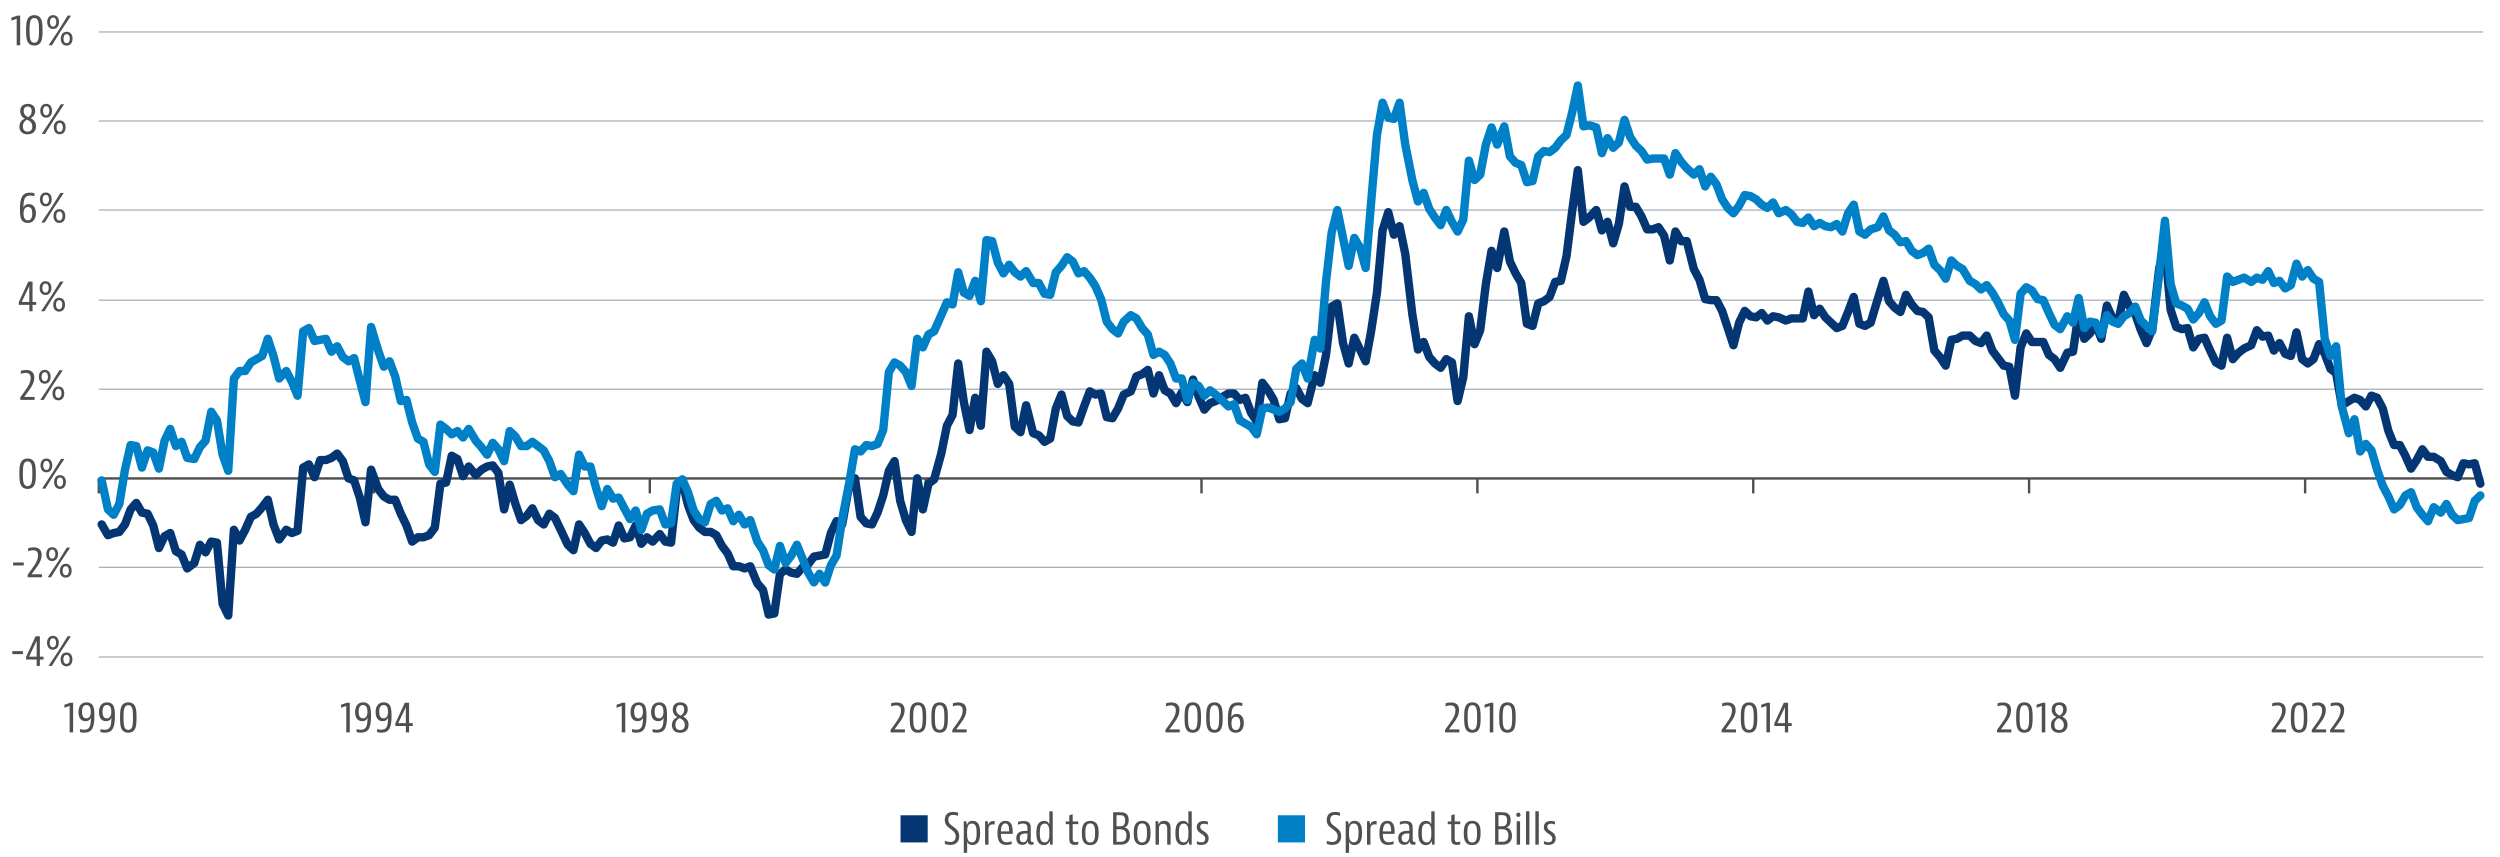 <?xml version="1.0" encoding="UTF-8"?>
<svg id="Layer_1" data-name="Layer 1" xmlns="http://www.w3.org/2000/svg" xmlns:xlink="http://www.w3.org/1999/xlink" viewBox="0 0 521.7 178.84">
  <defs>
    <style>
      .cls-1, .cls-2, .cls-3, .cls-4, .cls-5 {
        fill: none;
      }

      .cls-2 {
        stroke: #043673;
      }

      .cls-2, .cls-4 {
        stroke-linecap: round;
        stroke-linejoin: round;
        stroke-width: 1.75px;
      }

      .cls-3 {
        stroke: #a1abb2;
        stroke-width: .25px;
      }

      .cls-3, .cls-5 {
        stroke-miterlimit: 10;
      }

      .cls-4 {
        stroke: #0080c6;
      }

      .cls-6 {
        fill: #4f4f4f;
      }

      .cls-7 {
        clip-path: url(#clippath-1);
      }

      .cls-8 {
        fill: #0080c6;
      }

      .cls-9 {
        fill: #043673;
      }

      .cls-5 {
        stroke: #4f4f4f;
        stroke-width: .5px;
      }

      .cls-10 {
        clip-path: url(#clippath);
      }
    </style>
    <clipPath id="clippath">
      <rect class="cls-1" width="521.7" height="178.84"/>
    </clipPath>
    <clipPath id="clippath-1">
      <rect class="cls-1" width="521.7" height="178.84"/>
    </clipPath>
  </defs>
  <g class="cls-10">
    <path class="cls-6" d="M199.93,170.23h-.05s-.46-.18-.95-.18c-.67,0-1.04.34-1.04.99,0,.77.51,1.1,1.09,1.52.68.5,1.19.95,1.19,1.95,0,1.28-.82,1.81-1.87,1.81-.66,0-1.13-.21-1.13-.21v-.64h.06s.5.24,1.06.24c.73,0,1.15-.41,1.15-1.13,0-.88-.62-1.27-1.19-1.68-.58-.41-1.09-.83-1.09-1.8,0-1.05.61-1.67,1.72-1.67.57,0,1.06.16,1.06.16v.62ZM201.12,177.99v-6.61h.51l.16.77c.13-.52.53-.86,1.18-.86.49,0,.87.19,1.14.56.3.41.42,1.01.42,1.94s-.13,1.57-.41,1.97c-.25.36-.68.59-1.21.59-.57,0-.93-.26-1.09-.74v2.37h-.71ZM203.54,175.4c.2-.31.26-.77.26-1.58s-.06-1.27-.26-1.58c-.16-.25-.41-.38-.74-.38s-.58.14-.73.38c-.2.31-.26.77-.26,1.58s.06,1.27.26,1.58c.15.24.4.38.73.38s.58-.13.74-.38ZM207.57,172.07s-.2-.04-.4-.04c-.86,0-.89.66-.89,1.1v3.13h-.71v-4.89h.52l.15.79c.15-.67.6-.84,1.21-.84h.12v.74ZM211.12,176.14s-.47.18-1.1.18c-.74,0-1.17-.24-1.43-.59-.31-.41-.44-1.06-.44-1.9,0-1.5.43-2.54,1.66-2.54.57,0,.98.23,1.23.68.28.5.29,1.19.29,2.04h-2.46c0,1.2.36,1.76,1.21,1.76.5,0,.98-.2.98-.2h.06v.58ZM210.6,173.49c0-1.06-.21-1.66-.82-1.66s-.88.66-.92,1.66h1.74ZM212.41,171.52s.47-.19,1.17-.19c.57,0,1.07.13,1.32.52.21.32.2.73.2,1.22v2.13c0,.23,0,.52.37.52.09,0,.21-.02.21-.02v.53s-.18.06-.43.06c-.49,0-.74-.22-.78-.77-.14.5-.54.79-1.13.79-.75,0-1.26-.47-1.26-1.39s.51-1.53,1.92-1.53c.24,0,.41.02.41.02,0-.69,0-1-.13-1.22-.13-.21-.4-.33-.79-.33-.53,0-1.01.22-1.01.22h-.06v-.59ZM213.51,175.77c.3,0,.58-.14.73-.45.16-.32.16-.72.16-1.03v-.36h-.23c-.65,0-1.38.07-1.38.97,0,.52.24.86.71.86ZM219.68,169.3v6.97h-.5l-.17-.77c-.13.52-.53.86-1.18.86-.49,0-.87-.19-1.14-.56-.3-.41-.42-1.01-.42-1.95s.13-1.56.41-1.96c.25-.36.68-.59,1.21-.59.57,0,.93.26,1.09.74v-2.73h.71ZM217.26,172.25c-.2.31-.27.77-.27,1.58s.07,1.27.27,1.58c.15.24.4.38.73.38s.58-.14.73-.38c.2-.31.26-.77.26-1.58s-.06-1.27-.26-1.58c-.15-.24-.4-.38-.73-.38s-.58.14-.73.38ZM225.01,176.22s-.29.1-.69.1c-.45,0-.81-.12-1.01-.42-.17-.27-.17-.58-.17-1.12v-2.79h-.74v-.56h.74v-1.3l.71-.21v1.5h1.16v.56h-1.16v2.8c0,.35,0,.56.08.72.07.14.21.24.47.24s.55-.1.55-.1h.06v.57ZM228.82,175.79c-.31.39-.76.57-1.32.57s-.99-.17-1.3-.56c-.34-.43-.44-1.05-.44-1.94,0-.97.12-1.58.45-2,.31-.39.76-.57,1.31-.57s1,.17,1.31.56c.34.43.44,1.05.44,1.94,0,.97-.12,1.58-.45,2ZM228.24,175.46c.2-.29.28-.76.28-1.64s-.08-1.34-.28-1.63c-.14-.22-.39-.36-.73-.36s-.59.14-.73.36c-.2.29-.29.76-.29,1.63s.09,1.35.29,1.64c.14.22.39.36.73.36s.59-.14.73-.36ZM233.62,169.5c.48,0,.86,0,1.26.23.36.22.66.61.66,1.41,0,1.42-.95,1.52-.95,1.52,0,0,1.22.1,1.22,1.74,0,.77-.27,1.23-.67,1.52-.47.34-1.05.34-1.44.34h-1.41v-6.77h1.33ZM232.99,172.43h.69c.25,0,.49,0,.71-.14.23-.15.41-.45.41-1.04s-.16-.86-.39-1c-.23-.15-.56-.14-.74-.14h-.68v2.32ZM232.99,175.67h.77c.28,0,.62,0,.91-.23.23-.19.4-.5.4-1.06s-.17-.95-.5-1.14c-.31-.18-.68-.19-.9-.19h-.68v2.62ZM239.65,175.79c-.31.39-.76.57-1.32.57s-.99-.17-1.3-.56c-.34-.43-.44-1.05-.44-1.94,0-.97.12-1.58.45-2,.31-.39.76-.57,1.31-.57s1,.17,1.31.56c.34.43.44,1.05.44,1.94,0,.97-.12,1.58-.45,2ZM239.07,175.46c.2-.29.28-.76.28-1.64s-.08-1.34-.28-1.63c-.14-.22-.39-.36-.73-.36s-.59.14-.73.36c-.2.29-.29.76-.29,1.63s.09,1.35.29,1.64c.14.22.39.36.73.36s.59-.14.73-.36ZM241.65,171.38l.16.72c.09-.52.5-.81,1.14-.81.59,0,.93.23,1.12.55.21.34.21.78.21,1.27v3.16h-.71v-3.16c0-.32,0-.62-.14-.86-.12-.2-.33-.34-.71-.34-.8,0-.87.67-.87,1.05v3.3h-.71v-4.89h.52ZM248.69,169.3v6.97h-.5l-.17-.77c-.13.52-.53.86-1.18.86-.49,0-.87-.19-1.14-.56-.3-.41-.42-1.01-.42-1.95s.13-1.56.41-1.96c.25-.36.68-.59,1.21-.59.57,0,.93.26,1.09.74v-2.73h.71ZM246.28,172.25c-.2.31-.27.77-.27,1.58s.07,1.27.27,1.58c.15.24.4.38.73.38s.58-.14.73-.38c.2-.31.26-.77.26-1.58s-.06-1.27-.26-1.58c-.15-.24-.4-.38-.73-.38s-.58.14-.73.38ZM252.08,172.06h-.06s-.4-.17-.81-.17c-.47,0-.75.23-.75.65,0,.54.47.72.98,1.08.46.32.78.7.78,1.35,0,.86-.58,1.36-1.52,1.36-.58,0-.94-.18-.94-.18v-.59h.05s.42.22.89.22c.53,0,.81-.27.81-.74,0-.55-.38-.77-.91-1.12-.45-.3-.86-.61-.86-1.31,0-.79.54-1.28,1.46-1.28.5,0,.86.14.86.14v.59Z"/>
  </g>
  <rect class="cls-9" x="187.92" y="170.13" width="5.67" height="5.67"/>
  <rect class="cls-8" x="266.66" y="170.13" width="5.67" height="5.67"/>
  <path class="cls-3" d="M20.62,6.67h497.58M20.62,25.25h497.58M20.62,43.83h497.58M20.62,62.64h497.58M20.62,81.22h497.58M20.62,118.39h497.58M20.62,137.1h497.58"/>
  <line class="cls-5" x1="20.62" y1="99.84" x2="518.2" y2="99.84"/>
  <path class="cls-5" d="M481.03,99.84v3.13M423.43,99.84v3.13M365.87,99.84v3.13M308.3,99.84v3.13M250.73,99.84v3.13M193.17,99.84v3.13M135.6,99.84v3.13M78.03,99.84v3.13M20.62,99.84v3.13"/>
  <polyline class="cls-2" points="21.22 109.44 22.53 111.68 23.72 111.23 24.9 111 26.08 109.44 27.26 106.3 28.44 104.96 29.62 106.97 30.8 107.2 31.98 109.66 33.16 114.36 34.34 111.9 35.52 111.23 36.7 115.03 37.89 115.71 39.07 118.62 40.54 117.5 41.72 113.69 42.9 115.26 44.08 113.02 45.27 113.24 46.45 126.01 47.63 128.44 48.81 110.56 49.99 112.8 51.17 110.56 52.35 107.87 53.53 107.2 54.71 105.85 55.89 104.29 57.07 109.44 58.26 112.57 59.73 110.56 60.91 111.23 62.09 110.78 63.27 97.57 64.45 96.9 65.64 99.58 66.82 96 68 96 69.18 95.55 70.36 94.66 71.54 96.23 72.72 99.81 73.9 100.26 75.08 103.84 76.26 108.99 77.44 98.02 78.92 102.05 80.1 103.61 81.28 104.29 82.46 104.29 83.64 107.2 84.82 109.66 86.01 113.02 87.19 112.12 88.37 112.12 89.55 111.68 90.73 110.11 91.91 100.93 93.09 100.7 94.27 95.11 95.45 95.78 96.63 99.36 97.81 97.35 99.29 99.14 100.47 98.02 101.65 97.35 102.83 97.12 104.01 98.69 105.19 106.3 106.37 101.15 107.56 105.18 108.74 108.54 109.92 107.65 111.1 106.08 112.28 108.54 113.46 109.44 114.64 107.2 115.82 108.09 117 110.56 118.48 113.69 119.66 114.81 120.84 109.44 122.02 111.23 123.2 113.47 124.38 114.36 125.56 112.8 126.74 112.57 127.93 113.24 129.11 109.66 130.29 112.35 131.47 112.12 132.65 109.66 133.83 113.47 135.01 112.12 136.19 113.02 137.67 111.45 138.85 113.02 140.03 113.24 141.21 102.5 142.39 100.48 143.57 105.41 144.75 108.54 145.93 110.11 147.11 111 148.3 111 149.48 111.68 150.66 113.91 151.84 115.48 153.02 118.17 154.2 118.17 155.38 118.62 156.56 118.17 158.04 121.75 159.22 123.1 160.4 128.25 161.58 128.02 162.76 119.74 163.94 118.84 165.12 119.51 166.3 119.74 167.48 118.39 168.67 117.72 169.85 116.15 171.03 115.93 172.21 115.71 173.39 111.23 174.57 108.76 175.75 109.44 177.23 101.15 178.41 99.81 179.59 107.87 180.77 109.21 181.95 109.44 183.13 106.97 184.31 103.39 185.49 98.24 186.67 96.23 187.85 104.51 189.03 108.54 190.22 111 191.4 99.81 192.58 106.3 193.76 100.93 194.94 100.03 196.42 94.66 197.6 88.84 198.78 86.6 199.96 75.85 201.14 83.91 202.32 89.73 203.5 83.01 204.68 88.84 205.86 73.39 207.04 75.4 208.22 80.1 209.4 78.31 210.59 80.1 211.77 89.06 212.95 90.18 214.13 84.58 215.6 90.4 216.78 90.85 217.97 92.2 219.15 91.52 220.33 85.25 221.51 82.34 222.69 86.82 223.87 87.94 225.05 88.16 226.23 84.81 227.41 81.67 228.59 82.34 229.77 82.12 230.96 87.05 232.14 87.27 233.32 85.25 234.5 82.34 235.97 81.67 237.15 78.54 238.34 78.09 239.52 77.19 240.7 82.12 241.88 78.31 243.06 81.45 244.24 82.12 245.42 84.13 246.6 81.9 247.78 83.91 248.96 79.21 250.14 82.79 251.32 85.48 252.51 84.13 253.69 83.69 255.16 82.79 256.34 82.12 257.52 82.12 258.71 83.46 259.89 83.01 261.07 86.15 262.25 87.94 263.43 79.88 264.61 81.45 265.79 83.46 266.97 87.49 268.15 87.27 269.33 82.12 270.51 81 271.69 83.24 272.88 84.13 274.35 78.31 275.53 79.88 276.71 74.06 277.89 63.98 279.08 63.31 280.26 71.6 281.44 75.85 282.62 70.48 283.8 72.94 284.98 75.4 286.16 68.91 287.34 61.07 288.52 48.08 289.7 44.28 290.88 48.98 292.06 47.19 293.25 53.01 294.72 65.55 295.9 72.94 297.08 71.37 298.26 74.51 299.44 75.85 300.63 76.75 301.81 74.95 302.99 75.63 304.17 83.69 305.35 78.76 306.53 66 307.71 71.82 308.89 68.91 310.07 59.28 311.25 52.34 312.43 55.92 313.91 48.31 315.09 54.58 316.27 57.04 317.45 59.06 318.63 67.56 319.81 68.01 321 63.31 322.18 62.86 323.36 61.97 324.54 58.83 325.72 58.61 326.9 53.46 328.08 44.05 329.26 35.51 330.44 46.29 331.62 45.4 333.1 43.83 334.28 48.08 335.46 46.29 336.64 50.77 337.82 46.74 339 38.9 340.18 43.16 341.37 43.16 342.55 45.17 343.73 47.86 344.91 47.86 346.09 47.41 347.27 49.2 348.45 54.35 349.63 48.31 350.81 50.32 351.99 50.32 353.47 56.15 354.65 58.38 355.83 62.41 357.01 62.64 358.19 62.64 359.37 64.88 360.55 68.46 361.73 72.04 362.92 67.34 364.1 64.88 365.28 66 366.46 66.22 367.64 65.33 368.82 66.89 370 66 371.18 66.22 372.66 66.89 373.84 66.45 375.02 66.45 376.2 66.45 377.38 60.85 378.56 65.77 379.74 64.43 380.92 66.22 382.1 67.34 383.29 68.46 384.47 68.01 385.65 65.1 386.83 61.97 388.01 67.56 389.19 68.01 390.37 67.34 391.85 62.41 393.03 58.61 394.21 62.86 395.39 64.21 396.57 65.1 397.75 61.52 398.93 63.53 400.11 64.88 401.29 65.1 402.47 66.22 403.66 73.16 404.84 74.51 406.02 76.3 407.2 70.92 408.38 70.7 409.56 70.03 411.04 70.03 412.22 71.15 413.4 71.6 414.58 70.03 415.76 73.16 416.94 74.73 418.12 76.3 419.3 76.52 420.48 82.57 421.66 72.49 422.84 69.58 424.02 71.37 425.21 71.37 426.39 71.37 427.57 74.06 428.75 74.95 429.93 76.75 431.41 73.61 432.59 73.39 433.77 65.33 434.95 70.7 436.13 69.58 437.31 67.56 438.49 70.7 439.67 63.76 440.85 66.45 442.03 67.12 443.21 61.52 444.39 63.98 445.58 65.55 446.76 68.91 447.94 71.6 449.12 68.68 450.59 55.92 451.78 51.67 452.96 64.65 454.14 68.24 455.32 68.68 456.5 68.46 457.68 72.49 458.86 70.7 460.04 70.48 461.22 73.16 462.4 75.63 463.58 76.3 464.76 70.48 465.95 74.95 467.13 73.61 468.31 72.71 469.78 72.04 470.96 68.91 472.14 70.25 473.33 70.03 474.51 73.16 475.69 71.6 476.87 73.83 478.05 74.28 479.23 69.36 480.41 74.95 481.59 75.85 482.77 74.95 483.95 71.82 485.13 73.83 486.32 76.97 487.5 77.86 488.68 84.58 490.15 83.69 491.33 83.01 492.51 83.46 493.7 84.81 494.88 82.57 496.06 83.01 497.24 85.25 498.42 89.96 499.6 92.87 500.78 92.87 501.96 95.11 503.14 97.79 504.32 96 505.5 93.76 506.68 95.33 507.87 95.33 509.34 96.23 510.52 98.46 511.7 99.14 512.88 99.58 514.07 96.67 515.25 96.9 516.43 96.67 517.6 100.93"/>
  <polyline class="cls-4" points="21.22 100.26 22.53 106.3 23.72 107.42 24.9 105.18 26.08 98.02 27.26 92.87 28.44 93.09 29.62 97.57 30.8 93.99 31.98 94.43 33.16 97.79 34.34 91.97 35.52 89.51 36.7 93.09 37.89 92.2 39.07 95.55 40.54 95.78 41.72 93.32 42.9 91.97 44.08 85.93 45.27 87.72 46.45 94.88 47.63 98.24 48.81 78.98 49.99 77.42 51.17 77.42 52.35 75.63 53.53 74.95 54.71 74.28 55.89 70.7 57.07 74.28 58.26 78.98 59.73 77.42 60.91 79.66 62.09 82.57 63.27 69.13 64.45 68.46 65.64 71.15 66.82 70.92 68 70.7 69.18 73.39 70.36 72.27 71.54 74.51 72.72 75.4 73.9 74.73 75.08 79.43 76.26 83.91 77.44 68.24 78.92 73.16 80.1 76.52 81.28 75.4 82.46 78.54 83.64 83.69 84.82 83.46 86.01 88.17 87.19 91.52 88.37 92.2 89.55 96.9 90.73 98.47 91.91 88.61 93.09 89.51 94.27 90.63 95.45 89.96 96.63 91.3 97.81 89.51 99.29 91.97 100.47 93.32 101.65 94.88 102.83 92.42 104.01 93.76 105.19 96.23 106.37 89.96 107.56 91.08 108.74 93.09 109.92 93.09 111.1 92.2 112.28 93.09 113.46 93.99 114.64 96.23 115.82 99.58 117 98.91 118.48 101.15 119.66 102.5 120.84 94.88 122.02 97.35 123.2 97.35 124.38 101.82 125.56 105.63 126.74 102.05 127.93 104.06 129.11 103.84 130.29 106.08 131.47 108.32 132.65 106.53 133.83 110.56 135.01 107.2 136.19 106.53 137.67 106.3 138.85 109.44 140.03 109.21 141.21 100.93 142.39 100.03 143.57 102.72 144.75 106.53 145.93 108.32 147.11 108.99 148.3 105.18 149.48 104.51 150.66 106.53 151.84 106.08 153.02 108.77 154.2 107.42 155.38 109.44 156.56 108.54 158.04 113.02 159.22 114.81 160.4 117.95 161.58 118.84 162.76 113.92 163.94 117.5 165.12 115.93 166.3 113.69 167.48 116.6 168.67 119.51 169.85 121.53 171.03 119.74 172.21 121.56 173.39 117.95 174.57 115.93 175.75 108.32 177.23 100.7 178.41 93.76 179.59 94.21 180.77 92.87 181.95 93.09 183.13 92.64 184.31 89.73 185.49 77.64 186.67 75.63 187.85 76.3 189.03 77.64 190.22 80.55 191.4 70.7 192.58 72.49 193.76 69.8 194.94 69.13 196.42 65.77 197.6 63.09 198.78 63.53 199.96 56.82 201.14 61.07 202.32 61.74 203.5 58.61 204.68 62.86 205.86 50.1 207.04 50.32 208.22 54.8 209.4 57.04 210.59 55.25 211.77 56.82 212.95 57.71 214.13 56.59 215.6 59.06 216.78 59.06 217.97 61.3 219.15 61.52 220.33 56.82 221.51 55.47 222.69 53.68 223.87 54.58 225.05 57.04 226.23 56.59 227.41 57.94 228.59 59.73 229.77 62.42 230.96 67.12 232.14 68.68 233.32 69.58 234.5 67.12 235.97 65.77 237.15 66.45 238.34 68.46 239.52 69.8 240.7 74.06 241.88 73.39 243.06 74.06 244.24 75.85 245.42 78.98 246.6 78.98 247.78 83.46 248.96 79.88 250.14 80.55 251.32 82.57 252.51 81.45 253.69 82.34 255.16 83.69 256.34 84.81 257.52 84.36 258.71 87.72 259.89 88.39 261.07 89.06 262.25 90.63 263.43 85.25 264.61 85.03 265.79 85.48 266.97 85.93 268.15 85.25 269.33 83.91 270.51 76.97 271.69 75.85 272.88 78.98 274.35 70.92 275.53 72.72 276.71 58.83 277.89 48.53 279.08 43.83 280.26 49.65 281.44 55.47 282.62 49.65 283.8 51.67 284.98 55.92 286.16 41.82 287.34 28.16 288.52 21.44 289.7 24.57 290.88 24.8 292.06 21.44 293.25 30.17 294.72 37.56 295.9 42.04 297.08 40.25 298.26 43.61 299.44 45.4 300.63 46.97 301.81 43.83 302.99 46.29 304.17 48.31 305.35 45.85 306.53 33.53 307.71 37.56 308.89 36.44 310.07 30.17 311.25 26.59 312.43 30.17 313.91 26.37 315.09 32.63 316.27 33.98 317.45 34.43 318.63 38.01 319.81 37.78 321 32.63 322.18 31.52 323.36 31.74 324.54 30.84 325.72 29.28 326.9 28.16 328.08 23.45 329.26 17.85 330.44 26.37 331.62 26.14 333.1 26.59 334.28 31.96 335.46 28.83 336.64 30.84 337.82 29.72 339 25.02 340.18 28.6 341.37 30.4 342.55 31.52 343.73 33.31 344.91 33.08 346.09 33.08 347.27 33.08 348.45 36.44 349.63 31.96 350.81 33.75 351.99 35.1 353.47 36.44 354.65 35.32 355.83 38.9 357.01 36.89 358.19 38.46 359.37 41.59 360.55 43.38 361.73 44.5 362.92 42.93 364.1 40.7 365.28 40.92 366.46 41.59 367.64 42.71 368.82 43.38 370 42.26 371.18 44.5 372.66 43.83 373.84 44.73 375.02 46.29 376.2 46.52 377.38 45.4 378.56 47.19 379.74 46.52 380.92 47.19 382.1 47.41 383.29 46.74 384.47 48.31 385.65 44.5 386.83 42.71 388.01 48.31 389.19 48.98 390.37 47.86 391.85 47.41 393.03 45.17 394.21 48.08 395.39 48.98 396.57 50.55 397.75 50.32 398.93 52.34 400.11 53.23 401.29 52.79 402.47 51.89 403.66 55.25 404.84 56.37 406.02 58.16 407.2 54.35 408.38 55.47 409.56 56.15 411.04 58.61 412.22 59.28 413.4 60.4 414.58 59.5 415.76 61.07 416.94 63.09 418.12 65.55 419.3 66.89 420.48 70.92 421.66 61.3 422.84 59.95 424.02 60.62 425.21 62.42 426.39 62.64 427.57 65.33 428.75 67.79 429.93 68.68 431.41 66 432.59 67.34 433.77 62.19 434.95 68.46 436.13 67.12 437.31 67.34 438.49 69.8 439.67 65.77 440.85 67.12 442.03 67.57 443.21 66 444.39 65.33 445.58 63.98 446.76 66.89 447.94 68.01 449.12 69.13 450.59 57.04 451.78 46.07 452.96 59.28 454.14 63.31 455.32 63.76 456.5 64.43 457.68 66.67 458.86 65.33 460.04 63.09 461.22 66 462.4 67.57 463.58 66.89 464.76 57.71 465.95 58.83 467.13 58.38 468.31 57.94 469.78 58.83 470.96 57.94 472.14 58.38 473.33 56.59 474.51 59.06 475.69 58.61 476.87 60.18 478.05 59.5 479.23 55.03 480.41 57.71 481.59 56.37 482.77 58.16 483.95 58.83 485.13 70.7 486.32 74.28 487.5 72.27 488.68 84.81 490.15 90.4 491.33 87.49 492.51 94.21 493.7 92.64 494.88 93.99 496.06 98.02 497.24 101.38 498.42 103.62 499.6 106.3 500.78 105.41 501.96 103.39 503.14 102.72 504.32 105.85 505.5 107.42 506.68 108.77 507.87 105.85 509.34 106.97 510.52 105.18 511.7 107.42 512.88 108.54 514.07 108.32 515.25 108.09 516.43 104.51 517.6 103.39"/>
  <g>
    <path class="cls-6" d="M14.53,152.83v-5.52l-1.04.37h-.05v-.62l1.26-.42h.56v6.19h-.72Z"/>
    <path class="cls-6" d="M18.06,146.56c.56,0,1,.21,1.26.59.26.38.38.97.38,2.21,0,2.43-.45,3.53-2.1,3.53-.54,0-.92-.12-.92-.12v-.62h.05s.4.13.85.13c1.09,0,1.39-.72,1.39-2.53-.14.47-.53.75-1.13.75-.99,0-1.47-.79-1.47-1.89,0-1.15.51-2.04,1.68-2.04ZM18.95,148.52c0-.82-.26-1.4-.92-1.4-.59,0-.92.49-.92,1.41,0,.87.28,1.37.9,1.37.59,0,.94-.44.94-1.39Z"/>
    <path class="cls-6" d="M22.34,146.56c.56,0,1,.21,1.26.59.26.38.38.97.38,2.21,0,2.43-.45,3.53-2.1,3.53-.54,0-.92-.12-.92-.12v-.62h.05s.4.13.85.13c1.09,0,1.39-.72,1.39-2.53-.14.47-.53.75-1.13.75-.99,0-1.47-.79-1.47-1.89,0-1.15.51-2.04,1.68-2.04ZM23.23,148.52c0-.82-.26-1.4-.92-1.4-.59,0-.92.49-.92,1.41,0,.87.28,1.37.9,1.37.59,0,.94-.44.94-1.39Z"/>
    <path class="cls-6" d="M28.16,152.14c-.26.5-.72.77-1.4.77-.64,0-1.11-.25-1.38-.77-.28-.53-.33-1.31-.33-2.4s.05-1.88.33-2.41c.26-.5.72-.77,1.4-.77.64,0,1.11.25,1.38.77.28.53.33,1.31.33,2.4s-.05,1.88-.33,2.41ZM27.53,147.65c-.15-.33-.4-.5-.76-.5s-.61.17-.76.5c-.18.39-.23,1.05-.23,2.08s.04,1.69.23,2.08c.14.32.39.5.76.5s.61-.17.76-.5c.16-.37.22-.88.22-2.08,0-1.1-.05-1.71-.22-2.08Z"/>
  </g>
  <g>
    <path class="cls-6" d="M72.26,152.83v-5.52l-1.04.37h-.05v-.62l1.26-.42h.56v6.19h-.72Z"/>
    <path class="cls-6" d="M75.79,146.56c.56,0,1,.21,1.26.59.26.38.38.97.38,2.21,0,2.43-.45,3.53-2.1,3.53-.54,0-.92-.12-.92-.12v-.62h.05s.4.13.85.13c1.09,0,1.39-.72,1.39-2.53-.14.47-.53.75-1.13.75-.99,0-1.47-.79-1.47-1.89,0-1.15.51-2.04,1.68-2.04ZM76.68,148.52c0-.82-.26-1.4-.92-1.4-.59,0-.92.49-.92,1.41,0,.87.28,1.37.9,1.37.59,0,.94-.44.94-1.39Z"/>
    <path class="cls-6" d="M80.07,146.56c.56,0,1,.21,1.26.59.26.38.38.97.38,2.21,0,2.43-.45,3.53-2.1,3.53-.54,0-.92-.12-.92-.12v-.62h.05s.4.13.85.13c1.09,0,1.39-.72,1.39-2.53-.14.47-.53.75-1.13.75-.99,0-1.47-.79-1.47-1.89,0-1.15.51-2.04,1.68-2.04ZM80.97,148.52c0-.82-.26-1.4-.92-1.4-.59,0-.92.49-.92,1.41,0,.87.28,1.37.9,1.37.59,0,.94-.44.94-1.39Z"/>
    <path class="cls-6" d="M85.37,151.5v1.33h-.67v-1.33h-2.2v-.55l1.98-4.31h.89v4.26h.76v.6h-.76ZM84.69,150.9v-3.31l-1.59,3.31h1.59Z"/>
  </g>
  <g>
    <path class="cls-6" d="M129.75,152.83v-5.52l-1.04.37h-.05v-.62l1.26-.42h.56v6.19h-.72Z"/>
    <path class="cls-6" d="M133.27,146.56c.56,0,1,.21,1.26.59.26.38.38.97.38,2.21,0,2.43-.45,3.53-2.1,3.53-.54,0-.92-.12-.92-.12v-.62h.05s.4.13.85.13c1.09,0,1.39-.72,1.39-2.53-.14.47-.53.75-1.13.75-.99,0-1.47-.79-1.47-1.89,0-1.15.51-2.04,1.68-2.04ZM134.17,148.52c0-.82-.26-1.4-.92-1.4-.59,0-.92.49-.92,1.41,0,.87.28,1.37.9,1.37.59,0,.94-.44.94-1.39Z"/>
    <path class="cls-6" d="M137.56,146.56c.56,0,1,.21,1.26.59.26.38.38.97.38,2.21,0,2.43-.45,3.53-2.1,3.53-.54,0-.92-.12-.92-.12v-.62h.05s.4.13.85.13c1.09,0,1.39-.72,1.39-2.53-.14.47-.53.75-1.13.75-.99,0-1.47-.79-1.47-1.89,0-1.15.51-2.04,1.68-2.04ZM138.45,148.52c0-.82-.26-1.4-.92-1.4-.59,0-.92.49-.92,1.41,0,.87.28,1.37.9,1.37.59,0,.94-.44.94-1.39Z"/>
    <path class="cls-6" d="M141.95,146.56c.95,0,1.57.52,1.57,1.47,0,.75-.39,1.22-.96,1.52.73.35,1.13.89,1.13,1.7,0,1.06-.69,1.67-1.77,1.67s-1.7-.6-1.7-1.6c0-.88.48-1.38,1.12-1.68-.6-.31-.95-.82-.95-1.56,0-.96.6-1.51,1.58-1.51ZM141.92,152.35c.66,0,.99-.4.99-1.06,0-.72-.4-1.14-1.11-1.44-.56.3-.86.76-.86,1.41,0,.71.35,1.09.98,1.09ZM142.06,149.34c.42-.25.73-.66.73-1.28,0-.57-.26-.94-.84-.94s-.84.38-.84.93c0,.65.36,1.03.95,1.29Z"/>
  </g>
  <g>
    <path class="cls-6" d="M188.84,152.83h-2.99v-.52c1.16-1.64,2.17-2.75,2.17-4.04,0-.71-.31-1.07-1.01-1.07-.5,0-.99.19-.99.19h-.06v-.62s.5-.18,1.13-.18c1.13,0,1.69.58,1.69,1.6,0,1.44-1.1,2.59-2.12,4.02h2.18v.63Z"/>
    <path class="cls-6" d="M192.95,152.14c-.26.5-.72.77-1.4.77-.64,0-1.11-.25-1.38-.77-.28-.53-.33-1.31-.33-2.4s.05-1.88.33-2.41c.26-.5.72-.77,1.4-.77.64,0,1.11.25,1.38.77.28.53.33,1.31.33,2.4s-.05,1.88-.33,2.41ZM192.32,147.65c-.15-.33-.4-.5-.76-.5s-.61.17-.76.5c-.18.39-.23,1.05-.23,2.08s.04,1.69.23,2.08c.14.32.39.5.76.5s.61-.17.76-.5c.16-.37.22-.88.22-2.08,0-1.1-.05-1.71-.22-2.08Z"/>
    <path class="cls-6" d="M197.47,152.14c-.26.5-.72.77-1.4.77-.64,0-1.11-.25-1.38-.77-.28-.53-.33-1.31-.33-2.4s.05-1.88.33-2.41c.26-.5.72-.77,1.4-.77.64,0,1.11.25,1.38.77.28.53.33,1.31.33,2.4s-.05,1.88-.33,2.41ZM196.84,147.65c-.15-.33-.4-.5-.76-.5s-.61.17-.76.5c-.18.39-.23,1.05-.23,2.08s.04,1.69.23,2.08c.14.32.39.5.76.5s.61-.17.76-.5c.16-.37.23-.88.23-2.08,0-1.1-.05-1.71-.23-2.08Z"/>
    <path class="cls-6" d="M201.72,152.83h-2.99v-.52c1.16-1.64,2.17-2.75,2.17-4.04,0-.71-.31-1.07-1.01-1.07-.5,0-.99.19-.99.19h-.06v-.62s.5-.18,1.13-.18c1.13,0,1.69.58,1.69,1.6,0,1.44-1.1,2.59-2.12,4.02h2.18v.63Z"/>
  </g>
  <g>
    <path class="cls-6" d="M246.19,152.83h-2.99v-.52c1.16-1.64,2.17-2.75,2.17-4.04,0-.71-.31-1.07-1.01-1.07-.5,0-.99.19-.99.19h-.06v-.62s.5-.18,1.13-.18c1.13,0,1.69.58,1.69,1.6,0,1.44-1.1,2.59-2.12,4.02h2.18v.63Z"/>
    <path class="cls-6" d="M250.3,152.14c-.26.5-.72.77-1.4.77-.64,0-1.11-.25-1.38-.77-.28-.53-.33-1.31-.33-2.4s.05-1.88.33-2.41c.26-.5.72-.77,1.4-.77.64,0,1.11.25,1.38.77.28.53.33,1.31.33,2.4s-.05,1.88-.33,2.41ZM249.67,147.65c-.15-.33-.4-.5-.76-.5s-.61.17-.76.5c-.18.39-.23,1.05-.23,2.08s.04,1.69.23,2.08c.14.32.39.5.76.5s.61-.17.76-.5c.16-.37.23-.88.23-2.08,0-1.1-.05-1.71-.23-2.08Z"/>
    <path class="cls-6" d="M254.82,152.14c-.26.5-.72.77-1.4.77-.64,0-1.11-.25-1.38-.77-.28-.53-.33-1.31-.33-2.4s.05-1.88.33-2.41c.26-.5.72-.77,1.4-.77.64,0,1.11.25,1.38.77.28.53.33,1.31.33,2.4s-.05,1.88-.33,2.41ZM254.19,147.65c-.15-.33-.4-.5-.76-.5s-.61.17-.76.5c-.18.39-.23,1.05-.23,2.08s.04,1.69.23,2.08c.14.32.39.5.76.5s.61-.17.76-.5c.16-.37.22-.88.22-2.08,0-1.1-.05-1.71-.22-2.08Z"/>
    <path class="cls-6" d="M257.87,152.91c-.56,0-1-.21-1.26-.58-.26-.38-.38-.97-.38-2.21,0-2.43.45-3.53,2.1-3.53.54,0,.92.12.92.12v.62h-.05s-.4-.13-.85-.13c-1.09,0-1.39.72-1.39,2.52.14-.46.53-.74,1.12-.74,1,0,1.48.79,1.48,1.9s-.51,2.03-1.68,2.03ZM256.98,150.95c0,.83.27,1.4.91,1.4.59,0,.92-.49.92-1.43,0-.86-.27-1.35-.89-1.35-.58,0-.94.44-.94,1.39Z"/>
  </g>
  <g>
    <path class="cls-6" d="M304.54,152.83h-2.99v-.52c1.16-1.64,2.17-2.75,2.17-4.04,0-.71-.32-1.07-1.01-1.07-.5,0-.99.19-.99.19h-.06v-.62s.5-.18,1.13-.18c1.13,0,1.69.58,1.69,1.6,0,1.44-1.1,2.59-2.12,4.02h2.18v.63Z"/>
    <path class="cls-6" d="M308.65,152.14c-.26.5-.72.77-1.4.77-.64,0-1.11-.25-1.38-.77-.28-.53-.33-1.31-.33-2.4s.05-1.88.33-2.41c.26-.5.72-.77,1.4-.77.64,0,1.11.25,1.38.77.28.53.33,1.31.33,2.4s-.05,1.88-.33,2.41ZM308.02,147.65c-.15-.33-.4-.5-.76-.5s-.61.17-.76.5c-.18.39-.23,1.05-.23,2.08s.04,1.69.23,2.08c.14.32.39.5.76.5s.61-.17.76-.5c.16-.37.23-.88.23-2.08,0-1.1-.05-1.71-.23-2.08Z"/>
    <path class="cls-6" d="M310.89,152.83v-5.52l-1.04.37h-.05v-.62l1.26-.42h.56v6.19h-.72Z"/>
    <path class="cls-6" d="M315.96,152.14c-.26.5-.72.77-1.4.77-.64,0-1.11-.25-1.38-.77-.28-.53-.33-1.31-.33-2.4s.05-1.88.33-2.41c.26-.5.72-.77,1.4-.77.64,0,1.11.25,1.38.77.28.53.33,1.31.33,2.4s-.05,1.88-.33,2.41ZM315.33,147.65c-.15-.33-.4-.5-.76-.5s-.61.17-.76.5c-.18.39-.23,1.05-.23,2.08s.04,1.69.23,2.08c.14.32.39.5.76.5s.61-.17.76-.5c.16-.37.23-.88.23-2.08,0-1.1-.05-1.71-.23-2.08Z"/>
  </g>
  <g>
    <path class="cls-6" d="M362.26,152.83h-2.99v-.52c1.16-1.64,2.17-2.75,2.17-4.04,0-.71-.32-1.07-1.01-1.07-.5,0-.99.19-.99.19h-.06v-.62s.5-.18,1.13-.18c1.13,0,1.69.58,1.69,1.6,0,1.44-1.1,2.59-2.12,4.02h2.18v.63Z"/>
    <path class="cls-6" d="M366.38,152.14c-.26.5-.72.77-1.4.77-.64,0-1.11-.25-1.38-.77-.28-.53-.33-1.31-.33-2.4s.05-1.88.33-2.41c.26-.5.72-.77,1.4-.77.64,0,1.11.25,1.38.77.28.53.33,1.31.33,2.4s-.05,1.88-.33,2.41ZM365.74,147.65c-.15-.33-.4-.5-.76-.5s-.61.17-.76.5c-.18.39-.23,1.05-.23,2.08s.04,1.69.23,2.08c.14.32.39.5.76.5s.61-.17.76-.5c.16-.37.23-.88.23-2.08,0-1.1-.05-1.71-.23-2.08Z"/>
    <path class="cls-6" d="M368.62,152.83v-5.52l-1.04.37h-.05v-.62l1.26-.42h.56v6.19h-.72Z"/>
    <path class="cls-6" d="M373.15,151.5v1.33h-.68v-1.33h-2.2v-.55l1.98-4.31h.89v4.26h.76v.6h-.76ZM372.48,150.9v-3.31l-1.59,3.31h1.59Z"/>
  </g>
  <g>
    <path class="cls-6" d="M419.73,152.83h-2.99v-.52c1.16-1.64,2.17-2.75,2.17-4.04,0-.71-.32-1.07-1.01-1.07-.5,0-.99.19-.99.19h-.06v-.62s.5-.18,1.13-.18c1.13,0,1.69.58,1.69,1.6,0,1.44-1.1,2.59-2.12,4.02h2.18v.63Z"/>
    <path class="cls-6" d="M423.84,152.14c-.26.5-.72.77-1.4.77-.64,0-1.11-.25-1.38-.77-.28-.53-.33-1.31-.33-2.4s.05-1.88.33-2.41c.26-.5.72-.77,1.4-.77.64,0,1.11.25,1.38.77.28.53.33,1.31.33,2.4s-.05,1.88-.33,2.41ZM423.21,147.65c-.15-.33-.4-.5-.76-.5s-.61.17-.76.5c-.18.39-.23,1.05-.23,2.08s.04,1.69.23,2.08c.14.32.39.5.76.5s.61-.17.76-.5c.16-.37.23-.88.23-2.08,0-1.1-.05-1.71-.23-2.08Z"/>
    <path class="cls-6" d="M426.08,152.83v-5.52l-1.04.37h-.05v-.62l1.26-.42h.56v6.19h-.72Z"/>
    <path class="cls-6" d="M429.72,146.56c.95,0,1.57.52,1.57,1.47,0,.75-.39,1.22-.96,1.52.73.35,1.13.89,1.13,1.7,0,1.06-.69,1.67-1.77,1.67s-1.7-.6-1.7-1.6c0-.88.48-1.38,1.12-1.68-.6-.31-.96-.82-.96-1.56,0-.96.6-1.51,1.58-1.51ZM429.69,152.35c.66,0,.99-.4.99-1.06,0-.72-.4-1.14-1.11-1.44-.56.3-.86.76-.86,1.41,0,.71.35,1.09.98,1.09ZM429.82,149.34c.42-.25.73-.66.73-1.28,0-.57-.26-.94-.84-.94s-.84.38-.84.93c0,.65.36,1.03.95,1.29Z"/>
  </g>
  <g>
    <path class="cls-6" d="M477.05,152.83h-2.99v-.52c1.16-1.64,2.17-2.75,2.17-4.04,0-.71-.32-1.07-1.01-1.07-.5,0-.99.19-.99.19h-.06v-.62s.5-.18,1.13-.18c1.13,0,1.69.58,1.69,1.6,0,1.44-1.1,2.59-2.12,4.02h2.18v.63Z"/>
    <path class="cls-6" d="M481.16,152.14c-.26.5-.72.77-1.4.77-.64,0-1.11-.25-1.38-.77-.28-.53-.33-1.31-.33-2.4s.05-1.88.33-2.41c.26-.5.72-.77,1.4-.77.64,0,1.11.25,1.38.77.28.53.33,1.31.33,2.4s-.05,1.88-.33,2.41ZM480.53,147.65c-.15-.33-.4-.5-.76-.5s-.61.17-.76.5c-.18.39-.23,1.05-.23,2.08s.04,1.69.23,2.08c.14.32.39.5.76.5s.61-.17.76-.5c.16-.37.23-.88.23-2.08,0-1.1-.05-1.71-.23-2.08Z"/>
    <path class="cls-6" d="M485.41,152.83h-2.99v-.52c1.16-1.64,2.17-2.75,2.17-4.04,0-.71-.32-1.07-1.01-1.07-.5,0-.99.19-.99.19h-.06v-.62s.5-.18,1.13-.18c1.13,0,1.69.58,1.69,1.6,0,1.44-1.1,2.59-2.12,4.02h2.18v.63Z"/>
    <path class="cls-6" d="M489.25,152.83h-2.99v-.52c1.16-1.64,2.17-2.75,2.17-4.04,0-.71-.32-1.07-1.01-1.07-.5,0-.99.19-.99.19h-.06v-.62s.5-.18,1.13-.18c1.13,0,1.69.58,1.69,1.6,0,1.44-1.1,2.59-2.12,4.02h2.18v.63Z"/>
  </g>
  <g class="cls-7">
    <path class="cls-6" d="M279.63,170.23h-.05s-.46-.18-.95-.18c-.67,0-1.04.34-1.04.99,0,.77.51,1.1,1.09,1.52.68.5,1.19.95,1.19,1.95,0,1.28-.82,1.81-1.87,1.81-.66,0-1.13-.21-1.13-.21v-.64h.06s.5.24,1.06.24c.73,0,1.15-.41,1.15-1.13,0-.88-.62-1.27-1.19-1.68-.58-.41-1.09-.83-1.09-1.8,0-1.05.61-1.67,1.72-1.67.57,0,1.06.16,1.06.16v.62ZM280.82,177.99v-6.61h.51l.16.77c.13-.52.53-.86,1.18-.86.49,0,.87.19,1.14.56.3.41.42,1.01.42,1.94s-.13,1.57-.41,1.97c-.25.36-.68.59-1.21.59-.57,0-.93-.26-1.09-.74v2.37h-.71ZM283.24,175.39c.2-.31.26-.77.26-1.58s-.06-1.27-.26-1.58c-.16-.25-.41-.38-.74-.38s-.58.14-.73.38c-.2.31-.26.77-.26,1.58s.06,1.27.26,1.58c.15.24.4.38.73.38s.58-.13.74-.38ZM287.27,172.07s-.2-.04-.4-.04c-.86,0-.89.66-.89,1.1v3.13h-.71v-4.89h.52l.15.79c.15-.67.6-.84,1.21-.84h.12v.74ZM290.82,176.14s-.47.18-1.1.18c-.74,0-1.17-.24-1.43-.59-.31-.41-.44-1.06-.44-1.9,0-1.5.43-2.54,1.66-2.54.57,0,.98.23,1.23.68.28.5.29,1.19.29,2.04h-2.46c0,1.2.36,1.76,1.21,1.76.5,0,.98-.2.98-.2h.06v.58ZM290.31,173.49c0-1.06-.21-1.66-.82-1.66s-.88.66-.92,1.66h1.74ZM292.11,171.51s.47-.19,1.17-.19c.57,0,1.07.13,1.32.52.21.32.2.73.2,1.22v2.13c0,.23,0,.52.37.52.09,0,.21-.02.21-.02v.53s-.18.06-.43.06c-.49,0-.74-.22-.78-.77-.14.5-.54.79-1.13.79-.75,0-1.26-.47-1.26-1.39s.51-1.53,1.92-1.53c.24,0,.41.02.41.02,0-.69,0-1-.13-1.22-.13-.21-.4-.33-.79-.33-.53,0-1.01.22-1.01.22h-.06v-.59ZM293.21,175.76c.3,0,.58-.14.73-.45.16-.32.16-.72.16-1.03v-.36h-.23c-.65,0-1.38.07-1.38.97,0,.52.24.86.71.86ZM299.38,169.3v6.97h-.5l-.17-.77c-.13.52-.53.86-1.18.86-.49,0-.87-.19-1.14-.56-.3-.41-.42-1.01-.42-1.95s.13-1.56.41-1.96c.25-.36.68-.59,1.21-.59.57,0,.93.26,1.09.74v-2.73h.71ZM296.97,172.25c-.2.31-.27.77-.27,1.58s.07,1.27.27,1.58c.15.24.4.38.73.38s.58-.14.73-.38c.2-.31.26-.77.26-1.58s-.06-1.27-.26-1.58c-.15-.24-.4-.38-.73-.38s-.58.14-.73.38ZM304.72,176.22s-.29.1-.69.1c-.45,0-.81-.12-1.01-.42-.17-.27-.17-.58-.17-1.12v-2.79h-.74v-.56h.74v-1.3l.71-.21v1.5h1.16v.56h-1.16v2.8c0,.35,0,.56.08.72.07.14.21.24.47.24s.55-.1.55-.1h.06v.57ZM308.52,175.79c-.31.39-.76.57-1.32.57s-.99-.17-1.3-.56c-.34-.43-.44-1.05-.44-1.94,0-.97.12-1.58.45-2,.31-.39.76-.57,1.31-.57s1,.17,1.31.56c.34.43.44,1.05.44,1.94,0,.97-.12,1.58-.45,2ZM307.95,175.46c.2-.29.28-.76.28-1.64s-.08-1.34-.28-1.63c-.14-.22-.39-.36-.73-.36s-.59.14-.73.36c-.2.29-.29.76-.29,1.63s.09,1.35.29,1.64c.14.22.39.36.73.36s.59-.14.73-.36ZM313.33,169.5c.48,0,.86,0,1.26.23.36.22.66.61.66,1.41,0,1.42-.95,1.52-.95,1.52,0,0,1.22.1,1.22,1.74,0,.77-.27,1.23-.67,1.52-.47.34-1.05.34-1.44.34h-1.41v-6.77h1.33ZM312.7,172.42h.69c.25,0,.49,0,.71-.14.23-.15.41-.45.41-1.04s-.16-.86-.39-1c-.23-.15-.56-.14-.74-.14h-.68v2.32ZM312.7,175.66h.77c.28,0,.62,0,.91-.23.23-.19.4-.5.4-1.06s-.17-.95-.5-1.14c-.31-.18-.68-.19-.9-.19h-.68v2.62ZM317.3,170.03c0,.26-.16.45-.44.45s-.45-.19-.45-.45.16-.44.44-.44.45.18.45.44ZM317.21,171.38v4.89h-.71v-4.89h.71ZM319.16,169.3v6.97h-.71v-6.97h.71ZM321.11,169.3v6.97h-.71v-6.97h.71ZM324.51,172.05h-.06s-.4-.17-.81-.17c-.47,0-.75.23-.75.65,0,.54.47.72.98,1.08.46.32.78.7.78,1.35,0,.86-.58,1.36-1.52,1.36-.58,0-.94-.18-.94-.18v-.59h.05s.42.22.89.22c.53,0,.81-.27.81-.74,0-.55-.38-.77-.91-1.12-.45-.3-.86-.61-.86-1.31,0-.79.54-1.28,1.46-1.28.5,0,.86.14.86.14v.59Z"/>
  </g>
  <g>
    <path class="cls-6" d="M3.48,9.44V3.92l-1.04.37h-.05v-.62l1.26-.42h.56v6.19h-.72Z"/>
    <path class="cls-6" d="M8.55,8.74c-.26.5-.72.77-1.4.77-.64,0-1.11-.25-1.38-.77-.28-.53-.33-1.31-.33-2.4s.05-1.88.33-2.41c.26-.5.72-.77,1.4-.77.64,0,1.11.25,1.38.77.28.53.33,1.31.33,2.4s-.05,1.88-.33,2.41ZM7.92,4.26c-.15-.33-.4-.5-.76-.5s-.61.17-.76.5c-.18.39-.23,1.05-.23,2.08s.04,1.69.23,2.08c.14.32.39.5.76.5s.61-.17.76-.5c.16-.37.22-.88.22-2.08,0-1.1-.05-1.71-.22-2.08Z"/>
    <path class="cls-6" d="M11.08,3.16c.77,0,1.23.58,1.23,1.44s-.47,1.45-1.23,1.45-1.23-.58-1.23-1.44.47-1.45,1.23-1.45ZM12.67,6.51l-1.82,2.93h-.67v-.05l2.13-3.21,1.82-2.93h.68v.04l-2.14,3.22ZM11.08,5.55c.41,0,.67-.35.67-.95s-.26-.94-.67-.94-.66.35-.66.94.25.95.66.95ZM13.92,6.63c.77,0,1.22.58,1.22,1.44s-.47,1.45-1.23,1.45-1.23-.58-1.23-1.44.47-1.45,1.24-1.45ZM13.91,9.01c.41,0,.66-.35.66-.94s-.25-.94-.66-.94-.66.35-.66.94.25.94.66.94Z"/>
  </g>
  <g>
    <path class="cls-6" d="M5.78,21.67c.95,0,1.57.52,1.57,1.47,0,.75-.39,1.22-.96,1.52.73.35,1.13.89,1.13,1.7,0,1.06-.69,1.67-1.77,1.67s-1.7-.6-1.7-1.6c0-.88.48-1.38,1.12-1.68-.6-.31-.95-.82-.95-1.56,0-.96.6-1.51,1.58-1.51ZM5.75,27.46c.66,0,.99-.4.99-1.06,0-.72-.4-1.14-1.11-1.44-.56.3-.86.76-.86,1.41,0,.71.35,1.09.98,1.09ZM5.89,24.45c.42-.25.73-.66.73-1.28,0-.57-.26-.94-.84-.94s-.84.38-.84.93c0,.65.36,1.03.95,1.29Z"/>
    <path class="cls-6" d="M9.63,21.67c.77,0,1.23.58,1.23,1.44s-.47,1.45-1.23,1.45-1.23-.58-1.23-1.44.47-1.45,1.23-1.45ZM11.22,25.02l-1.82,2.93h-.67v-.05l2.13-3.21,1.82-2.93h.68v.04l-2.14,3.22ZM9.63,24.05c.41,0,.67-.35.67-.95s-.26-.94-.67-.94-.66.35-.66.94.25.95.66.95ZM12.47,25.13c.77,0,1.22.58,1.22,1.44s-.47,1.45-1.23,1.45-1.23-.58-1.23-1.44.47-1.45,1.24-1.45ZM12.46,27.52c.41,0,.66-.35.66-.94s-.25-.94-.66-.94-.66.35-.66.94.25.94.66.94Z"/>
  </g>
  <g>
    <path class="cls-6" d="M5.8,46.53c-.56,0-1-.21-1.26-.59-.26-.38-.38-.97-.38-2.21,0-2.43.45-3.53,2.1-3.53.54,0,.92.12.92.12v.62h-.05s-.4-.13-.85-.13c-1.09,0-1.39.72-1.39,2.52.14-.46.53-.74,1.12-.74,1,0,1.48.79,1.48,1.9s-.51,2.03-1.68,2.03ZM4.91,44.57c0,.83.27,1.4.91,1.4.59,0,.92-.49.92-1.43,0-.86-.27-1.35-.89-1.35-.58,0-.94.44-.94,1.39Z"/>
    <path class="cls-6" d="M9.56,40.17c.77,0,1.23.58,1.23,1.44s-.47,1.45-1.23,1.45-1.23-.58-1.23-1.44.47-1.45,1.23-1.45ZM11.15,43.52l-1.82,2.93h-.67v-.05l2.13-3.21,1.82-2.93h.68v.04l-2.14,3.22ZM9.56,42.56c.4,0,.67-.35.67-.95s-.26-.94-.67-.94-.66.35-.66.94.25.95.66.95ZM12.4,43.64c.77,0,1.22.58,1.22,1.44s-.47,1.45-1.23,1.45-1.23-.58-1.23-1.44.47-1.45,1.24-1.45ZM12.39,46.02c.41,0,.66-.35.66-.95s-.25-.94-.66-.94-.66.35-.66.94.25.95.66.95Z"/>
  </g>
  <g>
    <path class="cls-6" d="M6.79,63.62v1.33h-.67v-1.33h-2.2v-.55l1.98-4.31h.89v4.26h.76v.6h-.76ZM6.11,63.01v-3.31l-1.59,3.31h1.59Z"/>
    <path class="cls-6" d="M9.5,58.68c.77,0,1.23.58,1.23,1.44s-.47,1.45-1.23,1.45-1.23-.58-1.23-1.44.47-1.45,1.23-1.45ZM11.1,62.02l-1.82,2.93h-.67v-.05l2.13-3.21,1.82-2.93h.68v.04l-2.14,3.22ZM9.5,61.06c.41,0,.67-.35.67-.95s-.26-.94-.67-.94-.66.35-.66.94.25.95.66.95ZM12.35,62.14c.77,0,1.22.58,1.22,1.44s-.47,1.45-1.23,1.45-1.23-.58-1.23-1.44.47-1.45,1.24-1.45ZM12.34,64.53c.41,0,.66-.35.66-.95s-.25-.94-.66-.94-.66.35-.66.94.25.95.66.95Z"/>
  </g>
  <g>
    <path class="cls-6" d="M7.22,83.45h-2.99v-.52c1.16-1.64,2.17-2.75,2.17-4.04,0-.71-.31-1.07-1.01-1.07-.5,0-.99.19-.99.19h-.06v-.62s.5-.18,1.13-.18c1.13,0,1.69.58,1.69,1.6,0,1.44-1.1,2.59-2.12,4.02h2.18v.63Z"/>
    <path class="cls-6" d="M9.34,77.18c.77,0,1.23.58,1.23,1.44s-.47,1.45-1.23,1.45-1.23-.58-1.23-1.44.47-1.45,1.23-1.45ZM10.93,80.53l-1.82,2.93h-.67v-.05l2.13-3.21,1.82-2.93h.68v.04l-2.14,3.22ZM9.34,79.57c.41,0,.67-.35.67-.95s-.26-.94-.67-.94-.66.35-.66.94.25.95.66.95ZM12.19,80.65c.77,0,1.22.58,1.22,1.44s-.47,1.45-1.23,1.45-1.23-.58-1.23-1.44.47-1.45,1.24-1.45ZM12.18,83.03c.41,0,.66-.35.66-.95s-.25-.94-.66-.94-.66.35-.66.94.25.95.66.95Z"/>
  </g>
  <g>
    <path class="cls-6" d="M7.15,101.26c-.26.5-.72.77-1.4.77-.64,0-1.11-.25-1.38-.77-.28-.53-.33-1.31-.33-2.4s.05-1.88.33-2.41c.26-.5.72-.77,1.4-.77.64,0,1.11.25,1.38.77.28.53.33,1.31.33,2.4s-.05,1.88-.33,2.41ZM6.52,96.78c-.15-.33-.4-.5-.76-.5s-.61.17-.76.5c-.18.39-.23,1.05-.23,2.08s.04,1.69.23,2.08c.14.32.39.5.76.5s.61-.17.76-.5c.16-.37.23-.88.23-2.08,0-1.1-.05-1.71-.23-2.08Z"/>
    <path class="cls-6" d="M9.68,95.68c.77,0,1.23.58,1.23,1.44s-.47,1.45-1.23,1.45-1.23-.58-1.23-1.44.47-1.45,1.23-1.45ZM11.28,99.03l-1.82,2.93h-.67v-.05l2.13-3.21,1.82-2.93h.68v.04l-2.14,3.22ZM9.68,98.07c.4,0,.67-.35.67-.95s-.26-.94-.67-.94-.66.35-.66.94.25.95.66.95ZM12.53,99.15c.77,0,1.22.58,1.22,1.44s-.47,1.45-1.23,1.45-1.23-.58-1.23-1.44.47-1.45,1.24-1.45ZM12.52,101.53c.41,0,.66-.35.66-.95s-.25-.94-.66-.94-.66.35-.66.94.25.95.66.95Z"/>
  </g>
  <g>
    <path class="cls-6" d="M2.74,118v-.62h2.22v.62h-2.22Z"/>
    <path class="cls-6" d="M8.76,120.46h-2.99v-.52c1.16-1.64,2.17-2.75,2.17-4.04,0-.71-.31-1.07-1.01-1.07-.5,0-.99.19-.99.19h-.06v-.62s.5-.18,1.13-.18c1.13,0,1.69.58,1.69,1.6,0,1.44-1.1,2.59-2.12,4.02h2.18v.63Z"/>
    <path class="cls-6" d="M10.88,114.19c.77,0,1.23.58,1.23,1.44s-.47,1.45-1.23,1.45-1.23-.58-1.23-1.44.47-1.45,1.23-1.45ZM12.47,117.54l-1.82,2.93h-.67v-.05l2.13-3.21,1.82-2.93h.68v.04l-2.14,3.22ZM10.88,116.57c.41,0,.67-.35.67-.95s-.26-.94-.67-.94-.66.35-.66.94.25.95.66.95ZM13.73,117.65c.77,0,1.22.58,1.22,1.44s-.47,1.45-1.23,1.45-1.23-.58-1.23-1.44.47-1.45,1.24-1.45ZM13.72,120.04c.41,0,.66-.35.66-.94s-.25-.94-.66-.94-.66.35-.66.94.25.94.66.94Z"/>
  </g>
  <g>
    <path class="cls-6" d="M2.56,136.5v-.62h2.22v.62h-2.22Z"/>
    <path class="cls-6" d="M8.32,137.63v1.33h-.67v-1.33h-2.2v-.55l1.98-4.31h.89v4.26h.76v.6h-.76ZM7.65,137.03v-3.31l-1.59,3.31h1.59Z"/>
    <path class="cls-6" d="M11.04,132.69c.77,0,1.23.58,1.23,1.44s-.47,1.45-1.23,1.45-1.23-.58-1.23-1.44.47-1.45,1.23-1.45ZM12.64,136.04l-1.82,2.93h-.67v-.05l2.13-3.21,1.82-2.93h.68v.04l-2.14,3.22ZM11.04,135.08c.41,0,.67-.35.67-.95s-.26-.94-.67-.94-.66.35-.66.94.25.95.66.95ZM13.89,136.16c.77,0,1.22.58,1.22,1.44s-.47,1.45-1.23,1.45-1.23-.58-1.23-1.44.47-1.45,1.24-1.45ZM13.88,138.54c.41,0,.66-.35.66-.94s-.25-.94-.66-.94-.66.35-.66.94.25.94.66.94Z"/>
  </g>
</svg>